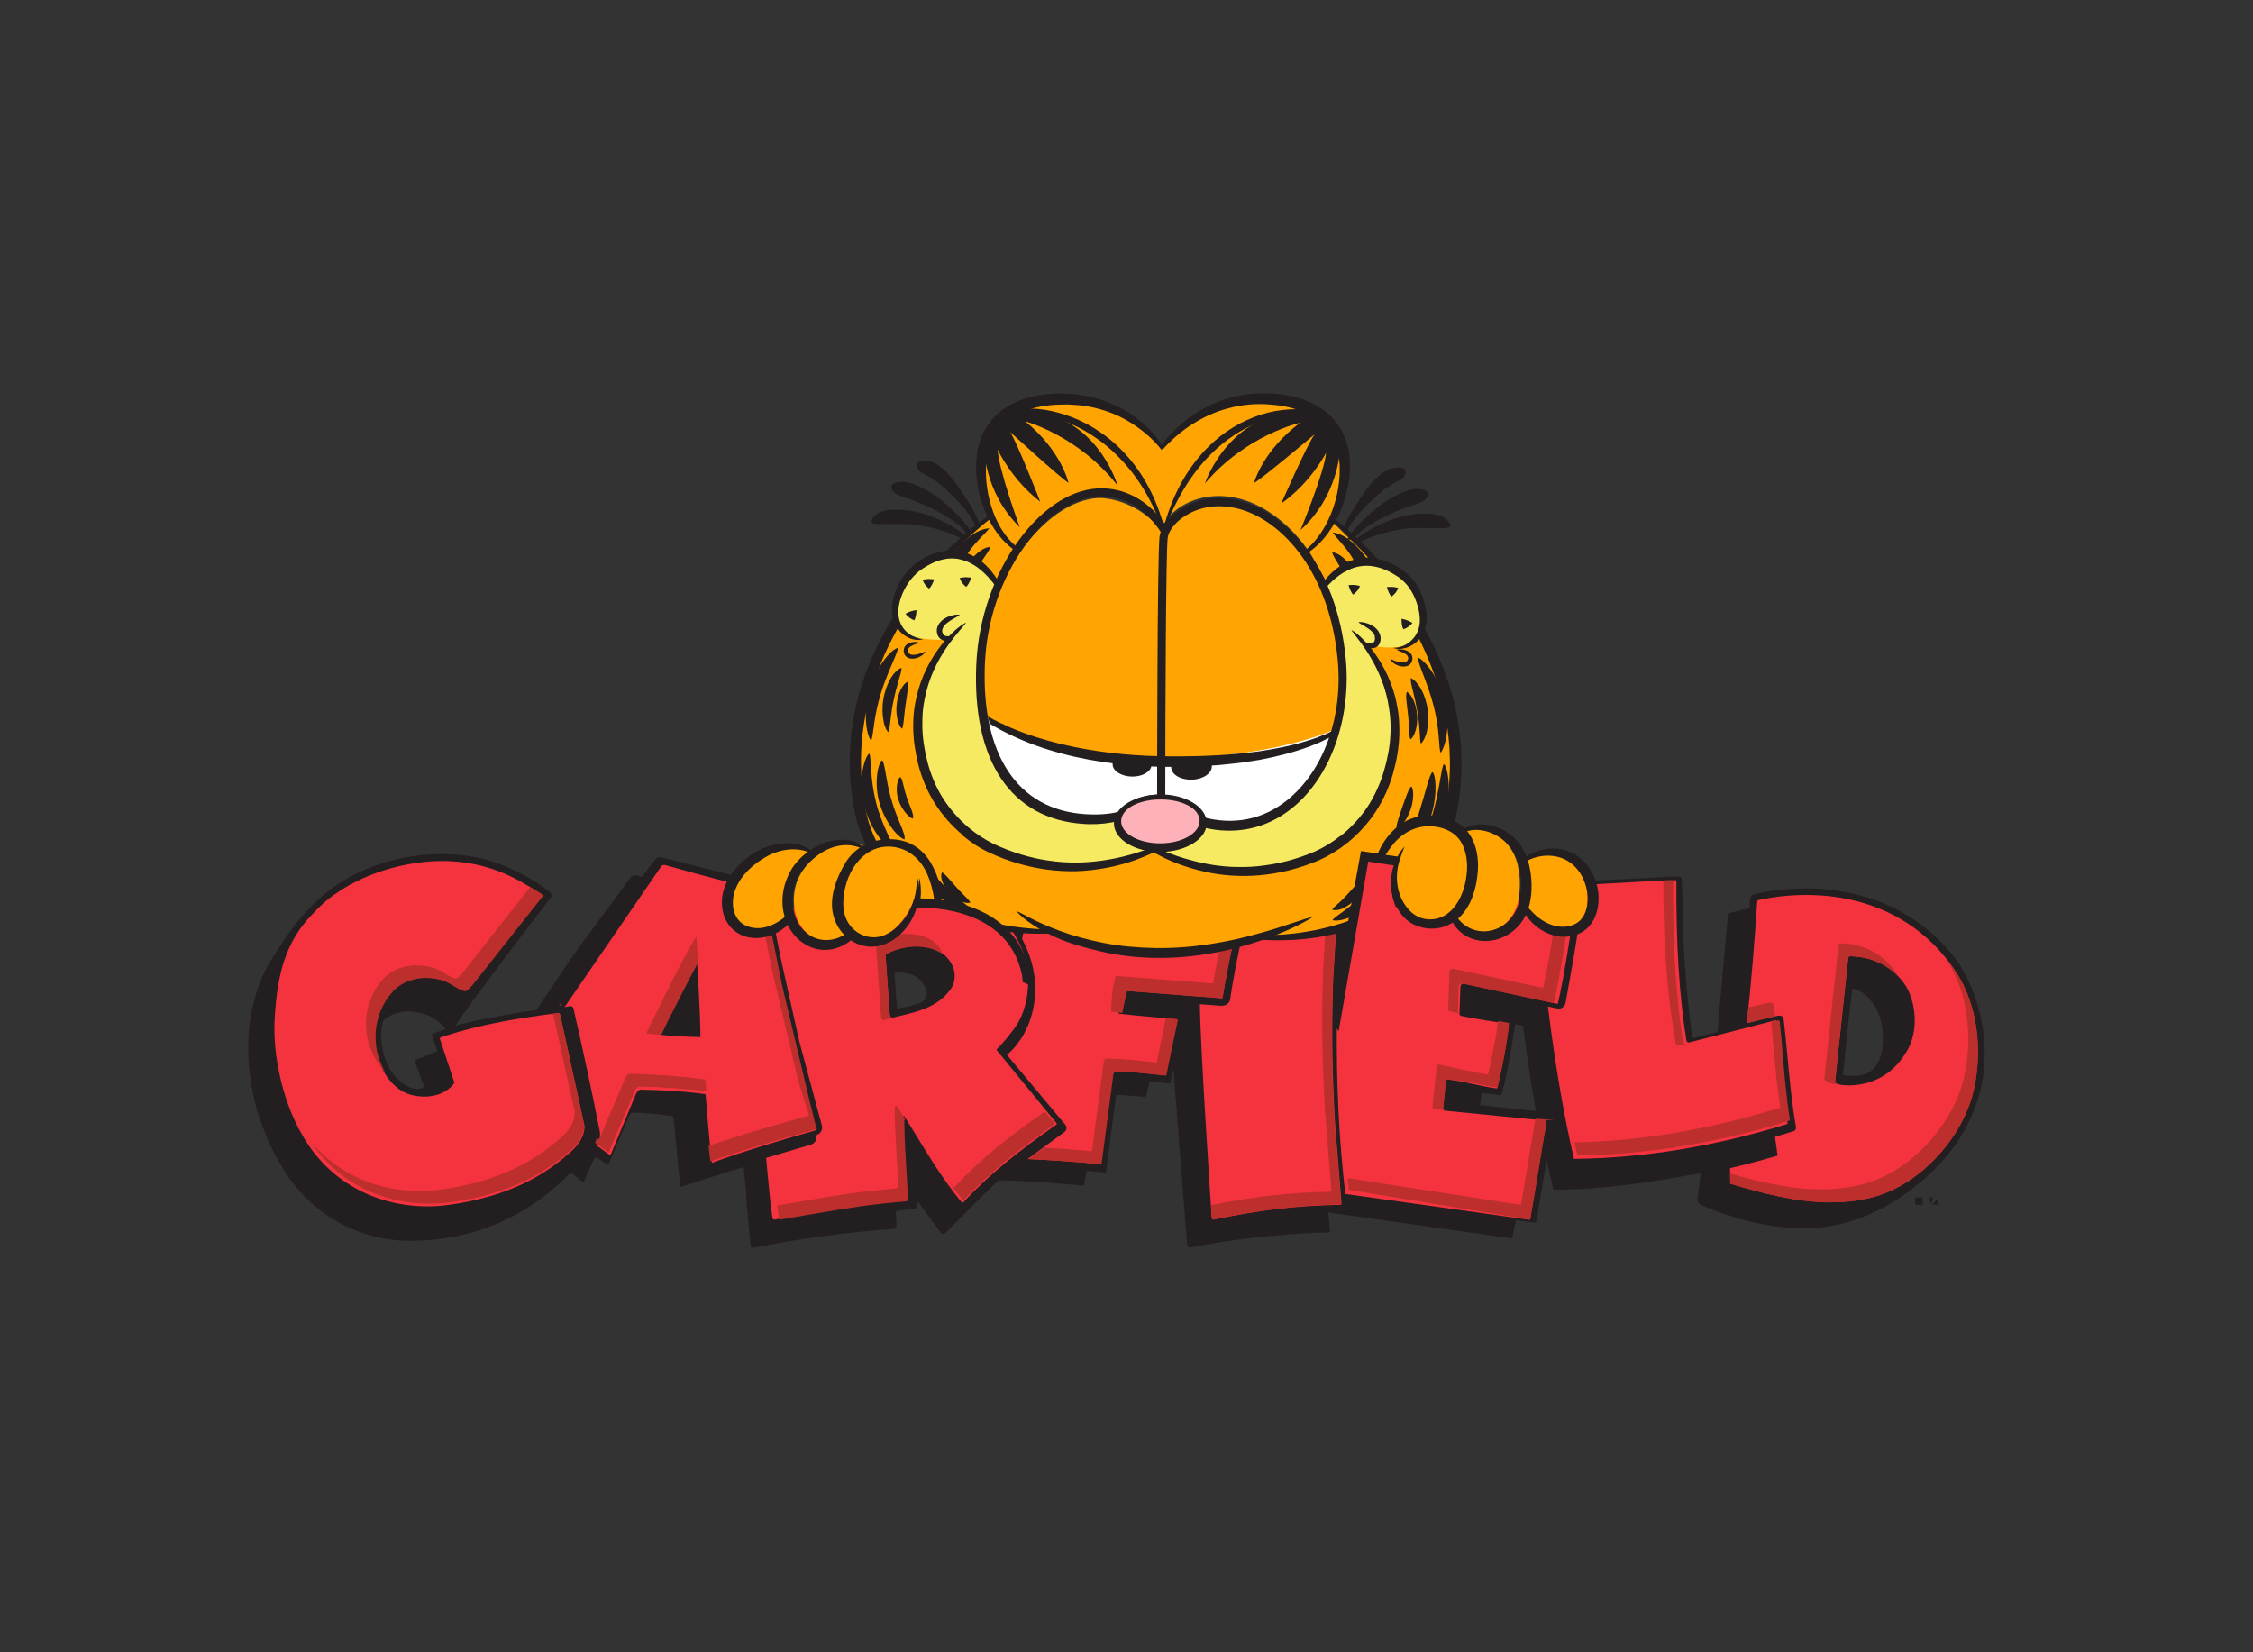 <svg viewBox="0 0 240 176" xmlns="http://www.w3.org/2000/svg" data-name="Layer 2" id="Layer_2">
  <rect x="0" y="0" width="240" height="176" fill="#333333" stroke="none"/>
  <defs>
    <style>
      .cls-1 {
        fill: #f5ea61;
      }

      .cls-1, .cls-2, .cls-3, .cls-4, .cls-5, .cls-6, .cls-7, .cls-8, .cls-9 {
        stroke-width: 0px;
      }

      .cls-2 {
        fill: #bc2f2c;
      }

      .cls-3 {
        fill: none;
      }

      .cls-4 {
        fill: #f5333f;
      }

      .cls-5 {
        fill: #fff;
      }

      .cls-6, .cls-7 {
        fill: #231f20;
      }

      .cls-7 {
        fill-rule: evenodd;
      }

      .cls-8 {
        fill: #ffb1b9;
      }

      .cls-9 {
        fill: #ffa400;
      }
    </style>
  </defs>
  <g data-name="Layer 1" id="Layer_1-2">
    <g data-name="Layer 1-2" id="Layer_1-2">
      <g>
        <g id="SPOT">
          <path d="m208.9,102.94c-4.97-7.26-13.66-9.55-22.08-7.7-.53.17-.42,1.15-.45,1.47l-2.29.58-1.13,12.64-2.46.61c-.24.06-.25-.16-.25-.16-.44-3.4-.75-6.84-.92-10.37-.07-2.12-.07-4.28-.17-6.4-.1-.41-.61-.2-.93-.24l-14.62.75c-.49.06-.32.97-.36,1.4-2.19-.53-4.58-1.05-7.1-1.5l-8.08-1.34-2.25-.35c-.42-.04-.57.11-.73.61l-.2.97c-.06.25-.09.68-.4.68l-.14-.02c-.14,0-1.95-.31-1.95-.31l-.97,4.2c-3.08-.13-6.1.13-9.01.45l.41-1.74c.07-.31.13-.71-.2-.86-3.39-1.16-7.09-1.61-10.78-2.05-3.97-.38-8.05-.65-12.12-.48l-.41,1.54-2.29.28-.48,1.82c-1.82-1.41-3.91-2.19-6.16-2.53-6.33-.86-12.36.51-17.67,2.84l-.72-3.47-11.22-2.87c-.72-.23-.94.13-.94.13-.67.74-.86,1.19-1.45,1.9-.21-.06-.83-.39-1.16-.02l-6.16,8.35-3.91,5.82c-5.53.8-8.63,1.67-8.63,1.67,1.23-2.02,10.2-13.7,10.2-13.7.17-.38-.28-.61-.55-.83-1.23-.93-2.6-1.67-3.97-2.29-6.57-2.95-15.85-1.27-20.85,3.94-1.92,1.83-3.22,3.95-4.56,6.04-1.1,1.87-3.91,7.54-1.23,16.46.64,1.81,1.44,3.8,2.33,5.16,2.81,5.03,7.94,8.05,13.56,8.15,6.78.03,12.6-2.4,17.36-7.29l1.09.89c.13.12.28.1.35,0,.38-.86.72-1.78,1.19-2.57l1.18.82s.16.11.26-.13l1.78-4.18c.2-.41.44-1.19.68-1.19,1.44,0,2.81.17,4.18.35.25.03.24.2.24.2l.68,7.19s0,.19.17.13l6.61-2.09c.28,2.77.42,5.71.76,8.41.03.27.26.2.26.2,4.79-.94,9.8-1.65,14.84-2,0,0,.4,0,.42-.28.02-.31-.09-1.31-.08-1.43s0-.26.68-.3l1.38-.13c.31-.13.24-.61.28-.79l2.48,3.35s.19.29.48,0c0,0,4.54-4.61,5.67-5.6,3.01.03,5.96.31,8.9.55,0,0,.18.04.21-.12s.21-1.3.24-1.45l2.07.19,1.07-8.08s.02-.22.33-.19c.94.05,1.85.14,2.73.2,0,0,.14.02.17-.1l.34-1.54,2.15.21s.09.02.1-.1l.31-1.48c.07,1.44,1.44,18.59,1.44,18.59,0,.22.07.53.31.48,7.92-1.57,14.79-1.61,14.79-1.61,0,0,.15.02.13-.17l-.17-1.96,19.43,2.75s.14.05.17-.1l.38-1.83,1.91.25s.23.05.28-.2l1.08-6.44c.2.99.45,1.99.68,2.98,0,0,.03.17.13.17,5.41-.03,10.55-.83,15.61-1.78l-.27,2.08c-.05.48-.22,1,.2,1.27,1.13.51,2.29.93,3.49,1.3,2.64.86,5.71,1.35,8.7,1.2,8.82-.59,14.37-8.03,14.37-8.03,1.96-2.48,3.25-5.4,3.63-8.51.45-4.21-.48-8.01-2.43-11.3l.02-.02Zm-162.83,7.5l.53,1.53-2.24.91s-.24.06,0,.63l.81,2.2c-.31.45-1.22.26-1.55.1-2.02-.94-2.98-3.25-3.01-5.48,0-.55.03-1.09.2-1.57.99-1.03,2.62-1.19,3.83-.89,1.05.2,2.11.79,2.86,1.73l-1.4.5s-.15.04-.04.35h0Zm51.85-3.58c-.72.29-1.5.42-2.28.56-.1.02-.1-.17-.1-.17l-.24-3.39c0-.12-.02-.28.13-.28,1.03,0,1.99.13,2.67.89.31.35.6.82.63,1.34,0,0,.08.72-.82,1.05Zm59.74,10.86l.18-1.31,1.97.25s.13.02.17-.13c.64-2.38,1.05-4.94,1.42-7.43l.85.16c.38,3.05.82,6.1,1.36,9.08l-5.96-.61h0Zm42.82-5.9c-.25,1.88-1.47,2.46-1.47,2.46-.68.35-1.69.39-2.55.24-.17-.02-.13-.13-.13-.13,0,0,.89-9.08,1.03-9.08.12,0,1.06.1,2.1,1.5,1.04,1.39,1.27,3.24,1.03,5.01h0Z" class="cls-6"></path>
          <g>
            <path d="m75.17,116.64c0,.06.44,5.6.67,7.22,2.87-1.05,6.86-2.3,10.99-3.44l.11-.08v-.13l-.98-3.43-2.69-11.65-2.02-10.28c-3.28-.76-6.81-1.68-10.21-2.66-.08-.02-.19-.06-.3-.06-.15,0-.25.06-.34.2l-10.25,14.94.5-.08h0l.11-.02c.17,0,.29.09.33.26,1.08,4.72,2,8.99,2.8,13.07.1.57-.08,1.11-.27,1.56l1.24.9.13.07.08-.07,2.57-6.19c.11-.29.27-.68.6-.7,2.63.04,4.99.2,6.83.47h.08v.09h.02Zm-4.83-6.41s2.67-5.91,3.92-7.69c0,0,.36,5.5.35,7.93,0,0-2.56-.05-4.28-.25h0Z" class="cls-4"></path>
            <path d="m190.42,119.69c-.4-2.49-.62-5.09-.84-7.6-.09-1.03-.18-2.09-.28-3.13-.03-.24-.06-.27-.13-.27h-.09l-9.09,2.34-.09.02c-.19,0-.26-.16-.27-.27-.76-4.84-1.09-10.22-1.05-16.91l-.09-.11h-.12c-2.04,0-14.02.78-14.14.78,0,0-.26,0-.27.15l-.04.66c1.18.31,2.68.72,3.99,1.14.17.03.48.21.41.64-.08,1.6-.93,6.25-1.33,8.48-.1.53-.17.91-.18,1.05-.11.7-.58.78-.77.78-.09,0-.14-.02-.15-.02l-1-.21c.79,6.32,1.7,11.64,2.78,16.23,7.39-.07,15.07-1.33,22.83-3.75h-.08Z" class="cls-4"></path>
            <path d="m112.53,119.78l.05-.09-6.39-7.81-.06-.07.06-.06c.57-.57,1.14-1.23,1.65-1.93,2-2.4,2.25-6.73.56-9.68-1.35-2.77-4.18-4.86-7.2-5.32-1.58-.28-3.23-.41-4.88-.41-4.63,0-9.48,1.1-14.04,3.2l.9,4.51,1.98,8.87,2.39,8.91s.22.71-.62,1.04c.06.22.04.41-.05.58-.16.32-.53.42-.54.42l-4.73,1.4c.06.58.11,1.2.17,1.83.15,1.57.29,3.2.52,4.62l.11.13h.02c1.22-.2,2.27-.39,3.22-.54,4.79-.81,6.57-1.12,10.53-1.44.02,0,.34-.02.32-.25-.05-.99-.11-1.97-.16-2.92-.12-1.93-.23-3.76-.25-5.7.02-.15.1-.19.17-.19l.11.05h0v.02c.42.67.84,1.36,1.25,2.03,1.43,2.34,2.9,4.75,4.71,6.95l.21.19.06-.03c2.88-3.12,6.04-5.57,9.9-8.28l.03.02Zm-11.27-14.41c-1.42,2.05-3.98,2.51-6.2,3.03-.17.04-.26-.2-.28-.35-.17-2.11-.28-4.24-.45-6.39,1.57-.94,4.08-1.23,5.76-.28.6.28,1.08.89,1.37,1.49.37.74.31,1.85-.2,2.51Z" class="cls-4"></path>
            <path d="m125.44,108.66l-.02-.02c-1.18-.18-2.31-.28-3.5-.39-.87-.08-1.76-.16-2.67-.27l-.1-.02v-.09s.1-1.09.54-2.26l.02-.07h.24l10.24.79h.02l.05-.21c.31-1.93.72-3.91,1.11-5.82.17-.83.34-1.66.5-2.48l.64-.9v-.07l-.48-.02c-5.78-1.61-12.03-2.15-16.84-2.42-1-.04-1.82-.06-2.55-.06-.92,0-1.72.03-2.46.09-.57,1.82-.94,3.72-1.3,5.57.27.53.54,1.08.74,1.66,1.44,3.87.47,8.25-2.35,10.7l6.23,7.46c.17.21.13.56-.09.73l-3.94,2.9c2.18.09,4.66.26,7.76.54l1.26-9.56c.02-.11.1-.31.33-.32,1.41.02,2.73.16,4.02.3.45.05.87.09,1.29.13l1.32-5.9h0s0,0,0,0Z" class="cls-4"></path>
            <path d="m142.77,128.34l.1-.04.03-.13-.68-8.45c-.29-4.77-.37-9.44-.25-13.86.02-1.27.1-2.54.18-3.78.06-.98.13-2,.16-2.99-.89-.1-1.81-.15-2.8-.15-2.26,0-4.52.26-6.69.51l-.46.06c-.54,2.36-1.01,4.83-1.32,6.93,0,0-.06.69-.95.69h-.1c-.8-.07-1.83-.14-2.17-.17.02,4.38,1.24,22.46,1.25,22.65.02.19.07.3.15.3h.08c5.03-1.04,8.64-1.47,13.34-1.57h.13Z" class="cls-4"></path>
            <path d="m195.06,128.07c1.7,0,3.3-.21,4.77-.64,4.92-1.45,9.42-6.44,10.48-11.6.89-4.29.23-8.78-1.77-12.01-3.45-5.48-9.19-8.49-16.16-8.49-1.65,0-3.34.18-5.02.53-.17.03-.17.14-.17.14-.28,4.08-.61,8.46-1.11,12.98l3.01-.72c.16-.04.32-.08.46-.08.33,0,.43.2.45.37.16,1.34.28,2.7.41,4.03.23,2.45.47,4.98.89,7.4.07.35-.14.5-.27.52l-1.95.6.27,1.91.02.09-.09.02c-1.85.54-3.53.98-4.99,1.31l.03,1.66c3.24.97,7,1.99,10.75,1.99v-.02Zm.64-14.97l1.18-11.07s.02-.17.23-.17c2.41.03,4.62,1.15,5.94,3.21,1.2,2.1,1.29,5.22-.14,7.23-1.44,2.33-3.98,3.56-6.74,3.27-.26-.06-.54-.09-.69-.29l.23-2.18h0Z" class="cls-4"></path>
            <path d="m155.87,104.76h-.05s10.12,2.18,10.12,2.18c.67-2.73,1.64-9.33,1.65-9.39,0-.08-.03-.14-.13-.16-3.47-1.03-7.28-1.91-11.64-2.71l-8.19-1.35-2.16-.34h0l-.04.05-1.32,6.28-1.7,9.72c-.07,6.33.23,12.44.9,18.14l19.54,2.74h.04c.1,0,.1-.04.1-.06.25-1.35.49-2.84.74-4.41.32-1.94.65-3.95.98-5.66v-.4l-.05-.02-10.74-1.06s-.08-.02-.1-.03c0,0-.02,0-.02-.02-.02,0-.02-.02-.03-.02,0,0-.02,0-.02-.02h0c-.03-.05-.04-.11-.04-.15v-.02l.3-2.88c0-.06.07-.18.24-.18h.04c.92.11,1.82.3,2.69.49.81.17,1.65.35,2.5.46.47-2,.98-4.36,1.23-6.83-.79-.16-1.58-.29-2.34-.41-.88-.14-1.79-.28-2.72-.49-.14-.03-.2-.17-.18-.3l.1-2.81c0-.13.1-.31.33-.31h-.04Z" class="cls-4"></path>
            <path d="m60.13,123.24h0c1.9-1.41,2.13-2.63,2.13-3.14,0-.17-.02-.26-.02-.26h0l-2.56-11.69h0c-.04-.15-.05-.24-.19-.24h-.05c-4.14.52-8.23,1.2-12.05,2.44,0,0-.3.1-.53.19v.12h0l1.55,4.68-.02.02c-.75,1.04-1.99,1.45-3.19,1.45-.54,0-1.08-.09-1.56-.23-1.81-.56-3.01-2.49-3.49-4.14h0c-.2-.68-.29-1.38-.29-2.08,0-1.78.64-3.53,1.88-4.85h0c.56-.61,1.28-1,2.07-1.21.02,0,.55-.2,1.44-.2.22,0,.46.02.72.05,1.38.17,1.82.56,2.73,1.08.35.2.55.28.69.28.22,0,.36-.22.79-.64l7.44-9.41.04-.13-.06-.13c-1.27-.82-2.56-1.6-3.93-2.18-2.08-.88-4.32-1.31-6.56-1.31-4.68,0-10.38,1.89-13.62,5.45h0c-3.11,3.07-3.92,6.66-4.2,10.89h0c-.04.51-.06,1.01-.06,1.51,0,3.76,1.12,8.15,2.89,11.2h0c2.77,5.03,7.84,7.74,13.42,7.74.48,0,.97-.02,1.45-.06,4.79-.54,9.38-2.01,13.11-5.15h0l.02-.02Z" class="cls-4"></path>
          </g>
          <g>
            <g>
              <path d="m178.09,108.49v.06c.06.34.11.68.16,1.01,0,.02.24,1.5.24,1.5,0,0,0,.5,1.16.13,0,0-.31.11-.38-.32-.06-.39-.26-1.86-.3-2.13-.54-4.31-.79-9.11-.75-14.87l-.09-.11h-.09c-.2,0-.49,0-.86.02,0,5.68.3,10.41.9,14.7h0Z" class="cls-2"></path>
              <path d="m99.06,100.05c-1.68-.94-4.19-.65-5.76.28.17,2.15.39,5.87.56,7.98.03.14.11.39.28.35.21-.05.43-.1.65-.15h0l.32-.09c-.1.02-.3-.02-.36-.44-.13-1.81-.31-4.69-.43-6.28,1.57-.94,4.08-1.23,5.76-.28.14.06.27.15.39.24-.02-.05-.03-.09-.06-.13-.28-.6-.77-1.19-1.37-1.49h0Z" class="cls-2"></path>
              <path d="m95.13,108.37l.06-.02-.06.02Z" class="cls-2"></path>
              <path d="m59.71,106.89l-.17.23.21-.03c-.02-.06-.03-.13-.05-.2Z" class="cls-2"></path>
              <path d="m74.36,102.55c-.09-1.56-.17-2.8-.17-2.8-1.25,1.78-5.35,10.34-5.35,10.34.49.06,1.05.1,1.6.13.62-1.33,3.07-6.13,3.92-7.69h0Z" class="cls-2"></path>
              <path d="m86.93,120.19v-.13l-.84-3.43-2.77-11.65-2.07-10.28c-.26-.06-.53-.12-.79-.18l1.84,9.09,2.77,11.65,1.07,3.43v.13l-.18.08c-3.86,1.04-7.61,2.17-10.48,3.15.07.68.14,1.28.2,1.66,2.95-1.05,7.06-2.3,11.31-3.44,0,0,.11-.08-.06-.08Z" class="cls-2"></path>
              <path d="m75.14,114.98h-.08c-1.89-.28-5.24-.56-7.94-.6-.35.02-.5.42-.62.7l-2.64,6.19-.08.07-.13-.07-.06-.05c-.06.18-.13.35-.2.51l1.28.9.13.07.08-.07,2.64-6.19c.12-.29.28-.68.62-.7,2.32.03,5.36.28,7.1.48-.06-.69-.09-1.16-.09-1.17v-.08h0Z" class="cls-2"></path>
              <path d="m165.52,119.28l-1.95-.12c-.26,1.42-.51,2.98-.76,4.49-.25,1.55-.5,3.01-.73,4.35,0,.02,0,.07-.1.34h-.04l-18.38-2.85c.05.42.09.83.13,1.24l19.27,3.18h.04c.1-.48.1-.52.1-.54.24-1.34.48-2.8.73-4.35.31-1.92.64-3.89.91-5.58v-.13l.79-.02h0Z" class="cls-2"></path>
              <path d="m189.88,111.98c-.09-1-.17-2.03-.28-3.03-.03-.24-.06-.26-.13-.26h-.06l-.72.19c.06.58.1,1.16.15,1.73.21,2.44.42,4.96.81,7.37-7.45,2.32-14.83,3.57-21.93,3.71.1.47.2.93.31,1.38,7.33-.07,14.95-1.32,22.65-3.72-.39-2.41-.6-4.94-.81-7.37h0Z" class="cls-2"></path>
              <path d="m166.95,95.34c-.64-.2-1.33-.41-2-.6-.38.02-.61.04-.63.04,0,0-.26,0-.27.15l-.04.65c.97.26,2.18.58,3.3.93.02-.2.04-.38.05-.53.06-.42-.25-.61-.41-.64h0Z" class="cls-2"></path>
              <path d="m96.33,119.39c0-.09.05-.14.09-.17-.28-.44-.54-.89-.83-1.33h0v-.02s-.12-.05-.12-.05c-.06,0-.15.05-.17.19.02,1.88.13,3.65.24,5.52.06.92.12,1.87.16,2.83,0,.22-.3.24-.31.24-3.83.32-5.56.61-10.2,1.4-.72.13-1.52.26-2.4.41.06.47.12.93.19,1.37l.1.13h.02c1.18-.2,2.2-.38,3.12-.53,4.64-.79,6.37-1.08,10.2-1.4.02,0,.33-.02.31-.24-.05-.96-.1-1.91-.16-2.83-.12-1.87-.22-3.64-.24-5.52h0Z" class="cls-2"></path>
              <path d="m112.36,119.69l-1.07-1.3v.02c-3.74,2.62-6.81,5-9.6,8.02l-.06.03-.2-.18c-.15-.18-.28-.36-.43-.53.46.64.94,1.29,1.45,1.91l.2.18.06-.03c2.79-3.03,5.85-5.39,9.59-8.02l.05-.09h0Z" class="cls-2"></path>
              <path d="m125.43,108.56c-.42-.06-.83-.12-1.23-.17l-.98,4.79c-.42-.04-.84-.09-1.29-.13-1.28-.14-2.61-.28-4.02-.3-.23.02-.31.22-.33.32l-1.26,9.56c-1.9-.17-3.57-.3-5.07-.39l-1.67,1.23c2.18.09,4.66.26,7.76.54l1.26-9.56c.02-.11.1-.31.33-.32,1.41.02,2.73.16,4.02.3.45.05.87.09,1.29.13l1.21-5.9v-.07l-.02-.02h0Z" class="cls-2"></path>
              <path d="m119.55,107.91c.08-.33.37-1.9.5-2.29l.02-.07h-.13l10.24.79h.02l.05-.21c.31-1.93.72-3.91,1.11-5.82.17-.83.34-1.66.5-2.48l.65-.9v-.07l-.49-.02c-.4-.11-.8-.21-1.2-.31-.16.79-.32,1.6-.48,2.4-.39,1.92-.79,3.9-1.11,5.82h-.05s-.02,0-.02,0l-10.24-.79h-.08l-.02.19c-.42,1.17-.45,3.49-.45,3.49v.11l.08.02c.37.05.73.08,1.09.12h0Z" class="cls-2"></path>
              <path d="m141.93,106.01c.02-1.26.1-2.52.18-3.75.06-.97.13-1.98.16-2.97-.35-.04-.72-.07-1.08-.09-.03.57-.06,1.14-.1,1.7-.08,1.23-.16,2.49-.18,3.75-.13,4.38-.05,9.01.24,13.74l.68,8.38-.03.13-.1.04h0c-4.5.1-8.02.5-12.69,1.43.05.75.08,1.2.08,1.23.02.19.07.3.15.3h.02c5.08-1.05,8.72-1.49,13.47-1.59h0l.1-.04.03-.13-.68-8.38c-.29-4.73-.37-9.36-.24-13.74h0Z" class="cls-2"></path>
              <path d="m208.54,103.82c-.44-.7-.93-1.37-1.45-1.99.14.2.28.4.42.61,2,3.23,2.66,7.72,1.77,12.01-1.05,5.16-5.56,10.15-10.48,11.6-1.47.42-3.07.64-4.77.64-3.36,0-6.74-.83-9.74-1.69l.02,1.08c3.24.97,7,1.99,10.75,1.99,1.7,0,3.3-.21,4.77-.64,4.92-1.45,9.42-6.44,10.48-11.6.89-4.29.23-8.78-1.77-12.01h0Z" class="cls-2"></path>
              <path d="m189.09,108.25c-.04-.36-.07-.72-.12-1.08-.02-.17-.12-.37-.45-.37-.14,0-.31.04-.46.08l-1.81.43c-.06.55-.12,1.1-.17,1.66l3.01-.72h0Z" class="cls-2"></path>
              <path d="m152.83,118.12l1.13.13s-.2-.05-.21-.26l.29-2.84c0-.06.07-.18.23-.18h.05s1.82.22,2.7.4c.82.17,1.66.35,2.51.46.47-2,.98-4.38,1.23-6.86-.39-.08-.78-.15-1.16-.22-.28,2.06-.7,4.02-1.09,5.71-.85-.1-5.19-1.06-5.19-1.06h-.03c-.17,0-.23.11-.24.19l-.45,4.27s0,.12.05.17c.03.03.09.08.19.09h0Z" class="cls-2"></path>
              <path d="m196.16,115.56s-.59-.1-.69-.29l.23-2.18,1.18-11.07s.02-.17.23-.17c1.93.02,3.72.75,5.04,2.08-.04-.08-.08-.17-.13-.24-1.32-2.07-3.53-3.18-5.94-3.21-.2,0-.23.17-.23.17l-1.18,11.07-.34,3.23s.17.5,1.82.61h0Z" class="cls-2"></path>
            </g>
            <path d="m39.28,111.14h0c.31,1.05.9,2.19,1.74,3.04-.31-.55-.55-1.12-.72-1.67h0c-.2-.68-.29-1.38-.29-2.08,0-1.78.64-3.53,1.88-4.85h0c.56-.61,1.28-1,2.07-1.21.02,0,.55-.2,1.44-.2.22,0,.46.02.72.05,1.38.17,1.82.56,2.73,1.08.35.2.55.28.69.28.22,0,.36-.22.79-.64l7.44-9.41.04-.13-.06-.13c-.42-.28-.85-.53-1.27-.79l-7.17,9.11c-.42.42-.57.65-.79.64-.14,0-.35-.09-.69-.28-.91-.53-1.35-.92-2.73-1.08-.26-.03-.5-.05-.72-.05-.89,0-1.43.2-1.44.2-.79.21-1.51.6-2.07,1.21h0c-1.24,1.32-1.88,3.06-1.88,4.85,0,.69.09,1.4.29,2.08h0Z" class="cls-2"></path>
            <path d="m62.21,119.69l-2.53-11.55h0c-.04-.15-.05-.23-.19-.23h-.05c-.17.02-.35.05-.52.07l2.28,10.37h0s.02.09.02.26c0,.5-.23,1.71-2.1,3.11h0c-3.68,3.1-8.22,4.55-12.95,5.09-.48.04-.96.06-1.44.06-4.52,0-8.7-1.8-11.57-5.19,2.83,4.26,7.49,6.54,12.59,6.54.47,0,.96-.02,1.44-.06,4.74-.54,9.27-1.99,12.95-5.09h0c1.88-1.4,2.1-2.6,2.1-3.11,0-.16-.02-.26-.02-.26h0Z" class="cls-2"></path>
            <path d="m166.79,97.69c-.34-.1-.68-.2-1.02-.29-.29,1.89-.92,5.9-1.4,7.83l-9.54-2.04h-.1c-.22,0-.31.17-.32.29l-.14,3.95c0,.12.04.26.17.29.09.02.17.04.26.05h0l.74.16s-.16-.08-.14-.29v-.05h0l.09-2.52c0-.12.1-.31.32-.31h.1l9.71,2.09c.64-2.61,1.58-8.95,1.58-9.01,0-.08-.03-.13-.12-.15h-.21Z" class="cls-2"></path>
          </g>
          <g>
            <g>
              <g>
                <path d="m151.31,67.44c-.38.48-.98.91-1.76,1.11-.96.4-2.05.46-3.05.17-.2.16-.51.16-.9.13,3.58,4.43,3.91,10.34,1.56,15.53-2.59,5.72-8.47,8.42-14.56,8.57-4.68.13-9.71-2.41-9.71-2.41,0,0-3.43,1.4-6.52,1.81-6.06.8-13.27-1.55-16.61-6.89-3.14-5.01-3.07-11.77.54-16.49.22-.29.46-.57.7-.84-.47-.02-1.13.06-4.02-.31-.6-.24-1.03-.68-1.39-1.19-2.11,3.68-3.69,8.05-4.09,12.27-.44,4.72-.04,9.56,3.03,13.37,3.36,4.17,8.77,6.24,13.93,6.81.83.09,2.13.07,2.96.12,3.47,1.04,5.53,1.73,9.54,2.07,4.04.35,7.68.14,14.08-1.48,3.81-.19,7.07-.5,10.98-2.54,3.74-1.96,7.02-4.99,8.02-9.15,2.26-9.41-.79-16.82-2.73-20.64h.02Z" class="cls-9"></path>
                <path d="m108.08,58.42c-.8-.58-1.52-1.35-2.07-2.23-.18-.28-.6-1.05-.6-1.05l-.17.13c-.94.75-1.9,1.61-2.93,2.63-.2.2-.86.88-.86.88,0,0,1.77.35,2.38.72.64.39,1.2.89,1.72,1.53.2.26.7,1.06.7,1.06l.13-.3c.51-1.12,1.8-3.3,1.8-3.3l-.11-.08h0Z" class="cls-9"></path>
                <path d="m141.93,55.6s-.95,1.45-1.42,1.96c-.32.35-1.13,1.04-1.13,1.04l1.89,3.34s1.48-1.47,2.14-1.81c.61-.31,2.35-.78,2.35-.78l-3.82-3.76Z" class="cls-9"></path>
                <path d="m137.7,43.25c-3.94-.98-7.39-.65-10.88,1.7-.99.66-2.34,1.76-3.07,2.7-1.55-1.85-3.37-3.32-5.93-4.11-1.91-.59-4.27-.76-6.25-.51-.89.11-1.79.33-2.65.61.52.16,2.25-.29,7.2,2.01,2.59,1.21,4.68,3.71,6.03,6.22.72,1.33,1.24,2.73,1.67,4.18.28-.48.56-.59.75-1.11.25-.72.58-1.71.9-2.39.64-1.36,1.44-2.63,2.4-3.78,1.96-2.33,4.61-4.07,7.61-4.73,1.16-.26,2.34-.28,3.53-.28-.35-.11-.94-.41-1.3-.5h0Z" class="cls-9"></path>
                <path d="m123.57,54.81c-.39-.9-1.02-2.27-1.93-3.65-1.11-1.71-2.53-3.26-4.12-4.49-1.03-.75-1.85-1.27-2.66-1.66-.95-.46-1.9-.83-2.84-1.09-1.04-.28-1.96-.42-2.8-.45h-.57l-.06.02c-.22.1-.4.2-.57.29-.61.35-1.13.76-1.53,1.21-.44.5-.79,1.05-1.05,1.64-.48,1.12-.67,2.47-.57,4.02.09,1.41.42,2.82.97,4.17h0c.6,1.37,1.33,2.42,2.22,3.21l.14.13.11-.16c2.69-3.9,6.07-6.05,9.28-5.91,2.14.09,4.1,1.1,5.67,2.89l.36.41c0-.13-.08-.59-.08-.59Z" class="cls-9"></path>
                <path d="m142.52,47.87c-.39-1.52-1.34-2.81-2.7-3.61-.17-.11-.37-.21-.6-.32l-.06-.02c-.32-.02-.65-.02-.98,0-.95.05-1.91.2-2.86.49-1.69.5-3.5,1.31-4.86,2.46-2.37,1.82-4.24,4.28-5.74,7.51l-.35.74.61-.54c.19-.17.37-.31.53-.43.97-.68,3.05-1.74,6.07-1.14,2.74.55,5.52,2.51,7.61,5.39l.11.15.14-.13c1.49-1.39,2.62-3.58,3.1-6,.15-.77.22-1.52.23-2.25.02-.79-.07-1.56-.26-2.28v-.02Z" class="cls-9"></path>
                <path d="m142.97,70.19c-.95-9.91-6.65-15.6-11.36-16.54-2.77-.56-5.1.42-5.98,1.04-.51.36-1.27,1.11-1.87,1.82-.43-.56-2.61-3.05-6.1-3.43-.05,0-4.15-.75-8.76,5.38-2.62,3.47-4.27,7.76-4.48,12.3-.1,2.24.08,4.5.42,6.31,5.49,2.45,10.82,4,18,4.27,0,.02,13.52.35,19.41-3.23.75-2.22.98-4.99.71-7.91h0Z" class="cls-9"></path>
                <path d="m104.79,76.47c.4,2.11,1.18,7.58,6.63,9.82,4.33,1.77,7.56.68,7.56.68,2.48-3.99,8.77-2.16,9.34.28,0,0,4.7,1.16,7.98-1.1,5.03-3.46,5.88-8.38,5.9-8.46-5.6,2.5-22.52,5.9-37.42-1.21h0Z" class="cls-5"></path>
                <path d="m151.62,64.68s-.53-4.57-5.96-5c-2.09-.17-4.6,2.54-4.6,2.54,0,0,3.91,8.63.8,16.86-.73,1.93-2.82,5.01-4.43,6.33-4.67,3.8-9.17,1.94-9.17,1.94.09,1.54-1.61,2.4-2.75,2.64-6.32,1.3-6.63-2.75-6.65-2.82-6.26.77-9.89-.95-12.59-5.66-2.74-4.78-1.96-15.03.04-19.13-.17-.97-2.59-3.17-4.56-3.37-2.74-.28-5.01,1.99-5.93,3.74-.71,1.35-.46,3.36.53,4.49.98,1.13,4.75.9,4.75.9,0,0-4.98,5.63-2.77,13.67.54,1.96,2.62,5.25,3.98,6.35,9.54,7.68,20.49,2.34,20.49,2.34l.54.04s8.93,4.61,16.69.6c8.97-4.64,8.52-12.55,8.52-12.68.09-5.38-1.89-7.71-3.09-9.82,7.61,1.76,6.17-3.98,6.17-3.98h0Z" class="cls-1"></path>
                <path d="m123.58,85.16c-2.46.02-4.45,1.16-4.43,2.56.02,1.4,2.02,2.51,4.48,2.49,2.46-.02,4.45-1.16,4.43-2.56s-2.02-2.51-4.48-2.49Z" class="cls-8"></path>
              </g>
              <g>
                <path d="m101.29,59.18c.37-.4.75-.79,1.14-1.19,1.01-1.01,2.08-1.99,3.25-2.88l-.23-.28c-1.72,1.18-3.45,2.66-5.15,4.38.32-.05.65-.06.98-.02h0Z" class="cls-6"></path>
                <path d="m111.98,99.05s-.03-.03-.05-.04c-2.28-.04-4.49-.31-6.59-.82-.64-.19-1.29-.33-1.91-.56-.31-.11-.62-.2-.93-.32-.31-.13-.61-.24-.9-.37-.31-.11-.59-.27-.88-.41s-.59-.27-.86-.43c-.28-.16-.56-.31-.83-.47-.27-.17-.53-.35-.8-.52-1.05-.72-2-1.52-2.84-2.44l-.59-.71-.53-.75c-.34-.52-.64-1.06-.92-1.61-.55-1.1-.94-2.25-1.16-3.44-.23-1.23-.38-2.46-.44-3.69-.06-1.24-.05-2.48.08-3.72l.04-.46.06-.46c.04-.31.08-.62.13-.93.12-.61.21-1.23.37-1.85.13-.62.31-1.23.49-1.84.2-.61.39-1.22.62-1.81.45-1.2.97-2.39,1.59-3.54.23-.43.46-.86.72-1.3-.2-.42-.32-.87-.35-1.34-.14.21-.28.42-.42.64-1.48,2.4-2.74,5.08-3.55,7.95-.4,1.44-.69,2.92-.86,4.42-.16,1.5-.2,3.03-.11,4.53.05.75.13,1.51.24,2.26.06.38.12.74.18,1.11s.15.75.24,1.12c.38,1.49,1.04,2.88,1.82,4.14.19.31.41.62.64.93.21.31.46.59.71.87.24.29.5.54.77.79.13.13.26.26.39.38l.42.35c1.12.92,2.32,1.7,3.56,2.29.3.17.63.28.94.43.31.14.62.28.94.39.31.12.63.23.94.35.31.09.63.19.94.28.16.05.31.09.46.14.16.04.31.07.47.11.31.07.62.14.93.21.62.12,1.23.22,1.83.31,1.98.26,3.85.28,5.56.19-.19-.1-.37-.21-.53-.35h0Z" class="cls-6"></path>
                <path d="m139.82,97.69c-.6.4-2.67,1.56-5.71,2.56-3.02,1.03-7.02,1.86-11.06,1.78-2-.03-3.95-.26-5.72-.67-1.77-.4-3.49-.9-4.81-1.5-2.66-1.17-4.07-2.52-4.25-2.83.43.17,2.13,1.23,4.78,2.18,1.32.48,2.88.91,4.58,1.24s3.57.5,5.47.53c3.9.06,7.77-.65,10.77-1.49,3.02-.81,5.18-1.71,5.95-1.81h0Z" class="cls-6"></path>
                <path d="m102.53,88.98c.88.74,1.85,1.38,2.88,1.85,1.03.48,2.06.86,3.1,1.16,2.08.61,4.18.85,6.11.81,1.93-.06,3.68-.39,5.15-.81,1.48-.42,2.66-.97,3.56-1.39l-.2-.46c-.92.31-2.1.77-3.54,1.11-1.44.35-3.13.61-4.97.63-1.85,0-3.84-.25-5.83-.86-.99-.3-2-.68-2.95-1.13-.94-.46-1.84-1.05-2.66-1.74-1.08-.91-2.02-2-2.77-3.18-.74-1.19-1.27-2.48-1.61-3.8s-.54-2.64-.55-3.9c0-.63.02-1.25.09-1.84.07-.6.2-1.16.32-1.71.55-2.2,1.57-3.92,2.44-5.13.88-1.22,1.6-1.94,1.82-2.27-.39.15-1.27.77-2.29,1.96-1.01,1.18-2.17,2.95-2.83,5.28-.14.58-.3,1.19-.39,1.82s-.13,1.3-.13,1.96.05,1.36.14,2.05c.1.69.23,1.38.41,2.08.36,1.4.93,2.79,1.73,4.07.81,1.27,1.82,2.43,2.98,3.4v.02Z" class="cls-6"></path>
                <path d="m98.69,60.31c.4-.22.81-.43,1.23-.57s.85-.23,1.27-.25c.85-.05,1.65.19,2.33.57.68.37,1.23.86,1.66,1.32s.77.9,1,1.23l.39-.2c-.17-.42-.46-.93-.89-1.47-.42-.54-1-1.12-1.77-1.58-.76-.46-1.74-.77-2.77-.73s-2.04.41-2.92.93l-.42.28c-.14.09-.28.2-.42.31-.26.22-.52.46-.73.71-.44.5-.79,1.06-1.05,1.63-.26.57-.44,1.16-.53,1.74-.09.58-.07,1.16.07,1.69.13.52.39.97.7,1.31s.66.57.99.72c.33.15.64.21.9.21.13.02.24,0,.35-.02.1-.02.19-.05.26-.06-.25-.02-.75-.09-1.3-.42-.54-.32-1.12-.95-1.29-1.85-.17-.88.06-1.96.57-2.97.25-.5.57-.99.97-1.42.2-.22.41-.42.64-.6s.49-.34.75-.5h.02Z" class="cls-6"></path>
                <path d="m103.46,61.54c-.1.28-.28.75-.55.97-.3-.24-.57-.57-.68-.94,0,0,.28-.07.62-.09.3,0,.62.05.62.05h0Z" class="cls-6"></path>
                <path d="m99.51,61.73c-.1.28-.28.75-.55.97-.3-.24-.57-.57-.68-.94,0,0,.28-.07.62-.09.29,0,.61.05.61.05h0Z" class="cls-6"></path>
                <path d="m97.63,64.99c-.02.29-.05.79-.24,1.09-.35-.14-.71-.39-.93-.7,0,0,.24-.15.57-.26.28-.09.61-.13.61-.13Z" class="cls-6"></path>
                <path d="m108.68,58.64c-1.25-.93-2.08-2.22-2.66-3.54-.56-1.34-.88-2.74-.97-4.12s.05-2.75.56-3.94c.25-.59.6-1.12,1.01-1.6.42-.47.94-.86,1.49-1.17,1.12-.64,2.44-.97,3.8-1.11.34-.04.68-.06,1.03-.06s.69-.03,1.04,0,.69.05,1.05.07c.35.04.69.11,1.05.16,1.39.27,2.77.75,4.07,1.51,1.28.76,2.62,1.82,3.59,3.09l.2-.26c-.64-1.08-1.55-2.07-2.68-2.99-1.13-.89-2.51-1.64-4.03-2.12-1.52-.49-3.19-.68-4.87-.63-1.67.07-3.42.42-4.96,1.32-.76.45-1.45,1.05-1.99,1.77-.06.09-.13.17-.2.27l-.17.28c-.11.19-.24.38-.31.58-.09.2-.18.4-.26.61-.07.2-.14.41-.2.62-.44,1.67-.33,3.33-.03,4.85.15.76.39,1.49.66,2.16.27.68.61,1.32.98,1.89.74,1.16,1.7,2.07,2.68,2.64.05-.09.09-.2.13-.29v.02Z" class="cls-6"></path>
                <path d="m99.86,66.77c-.05.13-.08.29-.07.44,0,.15.04.28.08.4.09.3.34.51.58.6.25.08.47.06.64,0,.17-.05.3-.11.4-.18l-.12-.27c-.18,0-.51.05-.74-.06-.1-.06-.2-.14-.22-.27-.06-.18-.06-.31,0-.46.15-.44.62-.74,1-.97.39-.23.7-.38.82-.5-.13-.06-.5-.05-.97.1-.24.07-.5.18-.75.36-.13.09-.26.2-.37.34-.06.06-.11.14-.16.23-.06.09-.08.15-.11.24l-.02-.02Z" class="cls-6"></path>
                <path d="m123.98,56.04c-1.08-3.97-3.16-7.27-6.15-9.56-.75-.55-1.54-1.08-2.4-1.49-.84-.43-1.75-.77-2.7-1.03s-1.93-.42-2.96-.45c-1.02,0-2.09.09-3.1.56l.1.2c.7-.24,1.56-.33,2.44-.31.89.03,1.82.2,2.76.44.94.26,1.89.63,2.81,1.08.93.45,1.8,1.03,2.63,1.64,1.64,1.27,3.03,2.84,4.07,4.44,1.05,1.6,1.75,3.21,2.29,4.54.06-.03.12-.06.17-.09h.02Z" class="cls-6"></path>
                <path d="m98.59,69.4c-.03.1-.24.38-.65.58-.21.1-.46.18-.75.18-.15,0-.31-.02-.47-.1-.16-.07-.31-.22-.38-.39-.07-.17-.09-.33-.06-.5.02-.17.11-.33.22-.44.22-.22.47-.28.67-.32.41-.07.68,0,.72.06-.06.06-.32.12-.65.25-.16.07-.34.17-.44.31-.05.07-.08.14-.08.22s0,.18.05.26c.06.15.23.22.44.24.21,0,.43-.02.61-.08.37-.1.64-.26.77-.25h0Z" class="cls-6"></path>
                <path d="m119.15,87.06c.02-.21.04-.42.09-.61-1.07.28-2.28.36-3.67.27-7.16-.47-11.08-6.33-10.65-16.09.2-4.52,1.71-8.97,4.25-12.49,2.46-3.41,5.47-5.32,8.29-5.26h.13c2.49.11,4.6,1.52,6.14,3.9.13-.3.29-.59.44-.86-1.67-2.37-3.91-3.78-6.54-3.9-6.56-.29-13.19,8.81-13.63,18.73-.46,10.29,3.69,16.49,11.38,17.01.2.02.41.02.61.03,1.14.02,2.19-.09,3.16-.35v-.38h0Z" class="cls-6"></path>
                <path d="m147.44,60.43s.09.03.14.05c-.64-.75-1.31-1.48-2.01-2.19-1.02-1.03-2.11-2.03-3.29-2.95l-.21.3c1.4,1.23,2.81,2.71,4.19,4.36.06,0,.11,0,.17.04.25.12.51.25.77.39.07-.02.15-.03.24,0v.02Z" class="cls-6"></path>
                <path d="m155.65,79.96c0-.33-.04-.65-.07-.98s-.06-.65-.1-.98c-.09-.65-.18-1.3-.32-1.96-.12-.65-.29-1.29-.45-1.94-.19-.64-.36-1.28-.6-1.91-.43-1.27-.95-2.51-1.56-3.72-.37-.75-.76-1.48-1.19-2.2-.04.45-.17.91-.38,1.39,1.21,2.38,2.21,4.97,2.81,7.69.31,1.41.51,2.84.61,4.29.02.72.07,1.45.05,2.18-.02.73-.06,1.45-.13,2.18-.07.72-.17,1.45-.31,2.15-.06.35-.13.72-.21,1.07-.07.35-.16.69-.25,1.04-.39,1.36-1.01,2.62-1.78,3.8-1.5,2.34-3.76,4.05-6.15,5.19-1.19.57-2.41,1.05-3.64,1.37-.61.19-1.22.3-1.82.45-.61.12-1.2.21-1.79.3-1.26.17-2.48.24-3.64.24-.04.15-.16.27-.35.25-.51-.02-1.01.03-1.5.09,2.5.26,4.97.22,7.36-.15.68-.13,1.36-.23,2.02-.41.33-.09.67-.15.99-.26.32-.1.65-.2.97-.31,1.28-.46,2.53-.99,3.69-1.67,1.16-.69,2.24-1.5,3.19-2.45.23-.25.47-.49.68-.75l.63-.8c.39-.53.74-1.09,1.07-1.67.66-1.16,1.15-2.43,1.45-3.72.29-1.27.52-2.56.64-3.86.12-1.3.16-2.62.07-3.93h0Z" class="cls-6"></path>
                <path d="m142.76,89.05c-.83.67-1.76,1.23-2.72,1.66-.97.42-1.99.76-2.99,1.02-1.01.26-2.01.42-3,.53-.98.11-1.95.1-2.87.07-1.85-.09-3.53-.46-4.94-.88-1.43-.42-2.59-.94-3.49-1.32l-.23.46c.86.48,2.02,1.11,3.48,1.6,1.45.5,3.2.94,5.14,1.07.97.06,1.99.07,3.03-.03,1.04-.09,2.1-.27,3.17-.53,1.06-.28,2.11-.62,3.17-1.07,1.05-.47,2.04-1.08,2.94-1.79,1.19-.95,2.25-2.09,3.08-3.36s1.45-2.65,1.85-4.04c.39-1.39.64-2.77.68-4.13.02-.68,0-1.34-.06-1.97-.06-.64-.19-1.25-.31-1.84-.56-2.35-1.65-4.16-2.59-5.38-.97-1.22-1.81-1.87-2.16-2.02.21.34.91,1.12,1.73,2.38.8,1.27,1.74,3.04,2.18,5.27.09.56.2,1.13.24,1.73.05.6.06,1.22.02,1.85-.06,1.26-.32,2.58-.71,3.88-.39,1.3-.97,2.58-1.74,3.75-.78,1.16-1.76,2.22-2.87,3.1h0Z" class="cls-6"></path>
                <path d="m151.94,65.3c-.06-.59-.2-1.19-.42-1.79s-.53-1.19-.97-1.72c-.2-.27-.46-.52-.72-.75-.13-.12-.28-.21-.42-.32l-.42-.28c-.87-.53-1.86-.92-2.88-1.01-1.01-.09-2,.14-2.79.54-.79.41-1.41.94-1.87,1.45-.24.28-.45.54-.61.79.09.18.17.37.26.55.22-.27.5-.57.83-.87.46-.43,1.05-.88,1.74-1.2s1.52-.49,2.37-.4,1.71.42,2.5.91l.39.24c.12.09.24.17.35.27.22.19.42.39.61.61.37.44.65.95.86,1.46.42,1.03.62,2.12.42,2.99-.19.89-.79,1.52-1.35,1.85-.57.34-1.11.39-1.41.39.24.11.8.2,1.51-.05.35-.13.72-.34,1.07-.67.34-.33.64-.78.8-1.3.17-.53.22-1.12.17-1.72v.02Z" class="cls-6"></path>
                <path d="m143.65,62.33c.09.28.24.76.5,1.01.31-.23.59-.55.72-.92,0,0-.27-.09-.61-.11-.29-.02-.62.02-.62.02h0Z" class="cls-6"></path>
                <path d="m147.73,62.54c.09.28.24.76.5,1.01.31-.22.59-.55.72-.92,0,0-.27-.09-.61-.11-.29-.02-.61.02-.61.02Z" class="cls-6"></path>
                <path d="m149.3,65.91c0,.29,0,.8.2,1.12.36-.13.72-.35.96-.67,0,0-.24-.16-.56-.28-.28-.11-.6-.17-.6-.17Z" class="cls-6"></path>
                <path d="m143.67,51.4c.22-1.51.22-3.09-.33-4.57-.51-1.49-1.61-2.77-2.96-3.55-1.34-.79-2.85-1.18-4.35-1.33-1.51-.11-3.06-.06-4.58.31-1.52.36-2.99,1.02-4.32,1.93-.17.12-.33.23-.5.35s-.32.25-.48.38c-.32.24-.62.53-.93.81-.15.15-.29.29-.44.44-.14.16-.28.31-.42.46-.13.16-.27.32-.4.49l-.17.21c.05.06.08.14.07.24,0,.06,0,.13,0,.21v.02s0,.04.02.06c.77-.88,1.82-1.82,2.94-2.55,1.16-.76,2.49-1.41,3.95-1.8,1.45-.4,3.03-.56,4.6-.41,1.57.11,3.16.5,4.47,1.3,1.31.79,2.25,2.05,2.62,3.51.19.72.27,1.49.25,2.24,0,.75-.09,1.5-.23,2.22-.52,2.65-1.81,4.94-3.44,6.25.09.09.17.19.25.28.53-.35,1.01-.76,1.44-1.22.55-.59,1.01-1.24,1.41-1.93s.71-1.4.96-2.13c.26-.73.44-1.48.56-2.24h.02Z" class="cls-6"></path>
                <path d="m146.43,67.78c.11.32-.03.68-.23.72-.25.09-.58.02-.75.02l-.11.27c.09.07.21.14.39.2.17.05.37.09.63.04.13-.03.27-.09.39-.2.06-.06.1-.12.15-.18.04-.06.07-.12.09-.18.11-.27.11-.59.02-.85-.03-.09-.06-.17-.1-.25-.04-.09-.09-.16-.15-.23-.1-.14-.23-.25-.35-.35-.25-.18-.5-.3-.73-.38-.46-.16-.83-.17-.97-.13.09.11.4.27.78.5.37.23.84.56.97.99h0Z" class="cls-6"></path>
                <path d="m124.2,56c1.51-3.79,3.55-6.84,6.37-9.01.17-.14.36-.26.54-.39.19-.13.36-.26.55-.38.39-.22.76-.47,1.17-.66.79-.42,1.66-.74,2.55-1.01.9-.26,1.84-.43,2.81-.48.49-.02.98,0,1.49.06.5.07,1.01.17,1.48.38l.1-.2c-.72-.4-1.58-.61-2.51-.69-.94-.08-1.93,0-2.93.17-2.01.38-4.07,1.3-5.78,2.64-1.72,1.34-3.1,3.05-4.06,4.75-.98,1.71-1.56,3.4-1.97,4.79.06.02.13.02.2.03h0Z" class="cls-6"></path>
                <path d="m148.09,70.19c.12.02.4.19.79.3.19.06.42.09.64.07.22-.02.38-.1.44-.26.03-.08.06-.19.04-.26,0-.08-.04-.15-.09-.22-.12-.13-.31-.24-.47-.32-.34-.15-.61-.23-.65-.29.07-.06.35-.09.76,0,.2.05.45.13.68.34.1.12.2.27.22.45.02.17,0,.34-.07.5s-.2.32-.37.4-.33.1-.48.1c-.31,0-.56-.08-.77-.18-.42-.21-.64-.49-.66-.62h0Z" class="cls-6"></path>
                <path d="m143.36,70.19c-.98-10.23-6.76-15.95-11.71-16.95-3.05-.61-5.16.46-6.14,1.16-1.11.79-1.86,1.82-1.99,2.76-.24,1.78-.26,26.89-.26,27.96h.87c0-9.03.07-26.46.26-27.84.09-.7.72-1.54,1.63-2.18.87-.61,2.74-1.56,5.46-1.01,4.65.93,10.08,6.39,11.02,16.18.58,6.1-1.51,11.84-5.37,14.95-2.59,2.08-5.69,2.71-8.99,1.82.09.36.11.74.05,1.1.86.21,1.7.33,2.54.34,2.51.05,4.86-.75,6.92-2.41,4.07-3.28,6.31-9.51,5.71-15.89h0Z" class="cls-6"></path>
                <path d="m123.58,84.62c-2.73.02-4.94,1.41-4.92,3.1s2.24,3.05,4.97,3.03c2.73-.02,4.94-1.41,4.92-3.1s-2.24-3.05-4.97-3.03Zm.05,5.21c-2.31.02-4.19-1.03-4.2-2.34,0-1.31,1.85-2.39,4.16-2.4s4.19,1.03,4.2,2.34-1.85,2.39-4.16,2.4h0Z" class="cls-6"></path>
                <path d="m122.41,81.18c-.11,0-.19-.05-.24-.1-.06.02-.13.03-.21.02-.42-.07-.85-.14-1.28-.21-.64-.02-1.29-.03-1.93-.06-.14.17-.23.35-.23.56-.02.71.9,1.3,2.04,1.33,1.14.02,2.08-.53,2.1-1.23,0-.1-.02-.2-.05-.29h-.2Z" class="cls-6"></path>
                <path d="m128.77,81.19c-1.31.2-2.63.22-3.95.2-.05.11-.07.23-.06.35.02.76,1.01,1.35,2.2,1.31,1.19-.03,2.15-.68,2.13-1.43,0-.15-.05-.3-.13-.43h-.19Z" class="cls-6"></path>
                <path d="m104.83,47.57s-.08,4.79,3.8,8.59c0,0-2.27-6.18-2.35-8.27,0,0,1.45,3.19,4.53,5.55,0,0-2.46-6.31-3.21-7.43,0,0,5.3,4.85,6.22,5.42,0,0-.74-3.4-4.61-6.55,0,0,5.67,1.5,9.84,6.84,0,0-2.44-8.53-11.15-7.91,0,0-2.45,1.67-3.08,3.77h0Z" class="cls-6"></path>
                <path d="m95.22,90.62c-.28-.09-.94-.58-1.6-1.47-.66-.89-1.3-2.16-1.61-3.53-.17-.68-.23-1.35-.24-1.97,0-.63.05-1.2.14-1.7.18-.98.51-1.61.69-1.68.13.18.13.84.2,1.76.06.92.19,2.11.49,3.31.29,1.23.77,2.4,1.19,3.32.42.92.79,1.6.73,1.96h0Z" class="cls-6"></path>
                <path d="m96.36,89.42c-.26-.06-.8-.47-1.34-1.19-.53-.72-1.08-1.74-1.37-2.84-.3-1.08-.31-2.18-.2-2.99s.35-1.34.52-1.42c.31.28.39,2.15.95,4.08.27.99.66,1.94.97,2.7.31.76.56,1.34.46,1.66h0Z" class="cls-6"></path>
                <path d="m97.23,87.19c-.17-.02-.46-.24-.76-.61-.3-.36-.62-.88-.79-1.46-.18-.57-.19-1.16-.11-1.59.07-.43.21-.71.33-.76.24.13.34,1.12.67,2.09.32,1.01.86,1.96.67,2.33Z" class="cls-6"></path>
                <path d="m92.8,78.89c-.19-.17-.44-.83-.53-1.79-.1-.96-.02-2.22.31-3.42.32-1.21.87-2.37,1.48-3.21.6-.85,1.23-1.39,1.63-1.48-.11.49-.44,1.19-.8,2.06-.37.86-.77,1.86-1.08,2.89-.31,1.02-.53,2.06-.66,2.95s-.2,1.62-.34,2.01h0Z" class="cls-6"></path>
                <path d="m94.65,77.99c-.17-.09-.41-.53-.53-1.18-.13-.65-.16-1.5-.02-2.34s.44-1.67.82-2.28c.37-.61.83-.98,1.12-1.04,0,.36-.18.86-.35,1.46-.17.6-.36,1.3-.5,2-.15.7-.25,1.41-.32,2-.08.6-.11,1.08-.22,1.38Z" class="cls-6"></path>
                <path d="m102.63,59.66c.46-.71.68-1.09,1.16-1.64.61-.71,1.21-1.27,1.6-1.74-.39,0-1.14.17-1.96.79-.73.53-1.49,1.31-2.13,2.2.42.15.93.24,1.33.39Z" class="cls-6"></path>
                <path d="m104.22,60.31c.17-.26.33-.51.49-.74.35-.52.67-.94.79-1.29-.31-.04-.84.17-1.39.64-.29.24-.57.54-.83.89.32.14.64.31.95.5h0Z" class="cls-6"></path>
                <path d="m96.09,77.61c-.13-.06-.32-.37-.45-.83-.13-.46-.19-1.07-.13-1.67s.21-1.22.45-1.67c.23-.46.52-.76.75-.82.06.27.02.65-.05,1.1-.07.48-.14.97-.21,1.46-.15,1.01-.17,2.02-.35,2.44h0Z" class="cls-6"></path>
                <path d="m102.5,97.69c-.12.04-.13.35-.44.29-.15-.03-.32-.07-.51-.12-.19-.05-.39-.13-.61-.22-.86-.32-1.9-.93-2.81-1.74s-1.65-1.83-2.03-2.78c-.39-.94-.44-1.78-.24-2.13.29.38.67,1.01,1.17,1.73.5.72,1.12,1.72,1.85,2.43,1.45,1.44,2.7,1.99,3.61,2.54h0Z" class="cls-6"></path>
                <path d="m103.43,96.9c-.2.09-.78.04-1.51-.25-.74-.28-1.6-.83-2.33-1.52-.74-.71-1.34-1.56-1.67-2.33-.35-.77-.43-1.44-.31-1.78.35.24.75.74,1.22,1.32.47.58,1.01,1.24,1.6,1.85.59.61,1.22,1.16,1.78,1.61.55.46,1.03.8,1.23,1.1h0Z" class="cls-6"></path>
                <path d="m103.36,96.12c-.11.09-.45.09-.85-.06-.41-.15-.87-.45-1.26-.84-.39-.39-.7-.86-.86-1.29s-.17-.82-.03-1.01c.43.26.95.97,1.56,1.63.3.33.6.64.86.9.26.27.49.48.59.67h0Z" class="cls-6"></path>
                <path d="m142.73,47.96s-.14,4.84-4.2,8.51c0,0,2.55-6.14,2.73-8.24,0,0-1.6,3.16-4.77,5.4,0,0,2.74-6.27,3.55-7.37,0,0-5.5,4.65-6.46,5.19,0,0,.89-3.41,4.9-6.41,0,0-5.71,1.25-10.13,6.46,0,0,2.83-8.51,11.48-7.48,0,0,2.37,1.8,2.9,3.96v-.02Z" class="cls-6"></path>
                <path d="m150.68,91.92c0-.32.38-1.04.79-2,.42-.97.86-2.17,1.19-3.41.7-2.44.87-4.82,1.15-5.12.19.13.42.82.49,1.82.08,1.01,0,2.33-.36,3.65-.35,1.36-.97,2.66-1.61,3.57-.65.91-1.31,1.44-1.65,1.49h0Z" class="cls-6"></path>
                <path d="m149.8,90.8c-.03-.28.21-.9.5-1.71.29-.81.65-1.79.94-2.79.31-.98.57-1.93.79-2.68s.4-1.29.57-1.38c.16.13.31.69.32,1.51.02.82-.1,1.89-.42,2.96-.31,1.1-.82,2.14-1.34,2.88-.52.75-1.05,1.19-1.38,1.21h0Z" class="cls-6"></path>
                <path d="m148.78,88.26c-.11-.32.31-1.41.64-2.41.17-.5.35-.97.5-1.36.16-.39.3-.66.42-.71.11.07.19.37.2.8,0,.43-.06,1.01-.25,1.57-.39,1.16-1.12,2.12-1.52,2.11h0Z" class="cls-6"></path>
                <path d="m153.47,80.19c-.13-.22-.14-.91-.22-1.82-.07-.9-.24-2.04-.53-3.15-.28-1.12-.68-2.22-1.03-3.14-.35-.91-.64-1.63-.64-2.05.46.22,1.05.83,1.59,1.68s1.01,1.96,1.28,3.12c.28,1.16.33,2.35.2,3.32-.12.97-.4,1.71-.66,2.04h0Z" class="cls-6"></path>
                <path d="m151.37,79.2c-.1-.17-.1-.63-.14-1.24-.04-.61-.1-1.38-.24-2.14-.13-.76-.3-1.52-.46-2.15-.16-.63-.3-1.14-.23-1.45.32.15.74.57,1.08,1.18.34.61.6,1.4.7,2.2.11.8.08,1.61-.07,2.26-.14.65-.41,1.14-.64,1.34h0Z" class="cls-6"></path>
                <path d="m144.56,60.29c-.42-.73-.63-1.14-1.08-1.72-.58-.75-1.15-1.34-1.52-1.84.39.02,1.12.23,1.93.9.7.57,1.42,1.4,2.02,2.33-.43.13-.94.2-1.34.34Z" class="cls-6"></path>
                <path d="m143.09,60.96c-.16-.27-.31-.53-.46-.77-.32-.54-.62-.98-.72-1.34.31-.03.83.21,1.35.72.28.25.54.57.79.94-.33.13-.65.28-.97.46h0Z" class="cls-6"></path>
                <path d="m150.25,78.75c-.09-.13-.12-.46-.14-.9s-.05-.98-.1-1.53c-.06-.54-.13-1.07-.18-1.56-.05-.46-.07-.85.04-1.08.24.13.5.46.71.92.2.46.34,1.03.38,1.61.04.58-.03,1.16-.17,1.62-.13.46-.35.79-.53.93Z" class="cls-6"></path>
                <path d="m142.72,99.26c.23-.46,2.24-1.4,3.84-2.89.81-.72,1.53-1.55,2.06-2.29.54-.73.92-1.35,1.23-1.6.13.47,0,1.3-.4,2.2-.4.9-1.12,1.84-2,2.59-.22.18-.44.37-.67.53-.24.16-.46.31-.7.45s-.47.25-.7.36c-.11.06-.23.11-.34.16-.11.04-.23.08-.34.13-.44.16-.83.28-1.18.33-.35.06-.63.07-.83.05h0Z" class="cls-6"></path>
                <path d="m141.94,98.03c.09-.21.56-.51,1.14-.94.59-.42,1.29-.99,1.94-1.62.65-.64,1.25-1.34,1.75-1.93s.91-1.07,1.27-1.2c.05.42-.09,1.08-.46,1.82-.35.73-.94,1.52-1.64,2.18-.71.65-1.54,1.16-2.28,1.43-.74.28-1.38.34-1.72.25h0Z" class="cls-6"></path>
                <path d="m141.92,96.9c.04-.15.28-.33.55-.58.28-.25.62-.57.94-.92.33-.35.64-.71.91-1.01s.51-.53.74-.6c.09.24.06.62-.12,1.04-.17.42-.46.85-.84,1.21-.37.36-.81.64-1.23.79-.41.15-.78.15-.97.06h0Z" class="cls-6"></path>
                <path d="m141.94,77.86c-.21.1-.42.2-.64.3-.22.09-.43.17-.65.26-.42.19-.88.31-1.31.46-1.76.56-3.54.9-5.3,1.16-3.54.47-7.01.57-10.49.51-3.47-.08-6.96-.45-10.5-1.29-1.76-.43-3.54-.97-5.3-1.71-.43-.2-.87-.39-1.31-.6-.39-.2-.79-.39-1.19-.62.06.25.12.5.17.75.35.21.71.42,1.08.62,1.56.83,3.3,1.58,5.16,2.15,3.72,1.17,7.88,1.74,12.01,1.83,1.03.02,2.06,0,3.08-.02,1.02-.04,2.04-.09,3.03-.16.49-.05.98-.1,1.46-.15l1.05-.12c.15-.02.3-.04.45-.07.49-.07.97-.15,1.44-.22.47-.09.94-.2,1.4-.29,1.84-.41,3.58-.94,5.12-1.63.66-.31,1.29-.63,1.87-.99.04-.2.09-.41.13-.61-.26.15-.52.29-.78.42h0Z" class="cls-6"></path>
                <path d="m102.9,57.25s.08-.03.13-.05c-2.05-1.71-4.72-2.69-6.55-2.86-1.54-.14-2.86-.04-3.47.79-.7.96.58.64,3.39.69,2.26.04,5.21.98,6.26,1.71.17-.13.06-.2.25-.29h0Z" class="cls-7"></path>
                <path d="m103.51,56.75c-.19-.39-.75-1.24-2.49-2.84-1.49-1.37-3.16-2.27-4.28-2.52-1.02-.23-2.45.08-1.49,1.05.46.46,1.61.6,3.54,1.49,2.73,1.27,3.78,2.33,4.17,2.91.18-.04.37-.05.56-.08h0Z" class="cls-7"></path>
                <path d="m103.88,56s-.33-1.38-3.37-4.09c-1.45-1.29-2.39-1.4-2.7-1.91-.65-1.07.9-1.1,1.74-.67.93.47,1.77,1.36,2.81,2.91,1.93,2.88,1.93,3.61,1.93,3.61" class="cls-7"></path>
                <path d="m144.42,57.61s-.08-.03-.13-.05c2.07-1.69,4.74-2.65,6.56-2.81,1.54-.13,2.86-.02,3.46.82.69.97-.58.64-3.39.67-2.26.02-5.22.94-6.26,1.66-.17-.13-.06-.2-.25-.29h0Z" class="cls-7"></path>
                <path d="m143.52,57.45c.19-.38.76-1.23,2.51-2.81,1.5-1.36,3.17-2.24,4.31-2.49,1.02-.22,2.45.1,1.49,1.06-.46.46-1.62.58-3.55,1.45-2.74,1.24-3.8,2.3-4.2,2.87-.18-.04-.37-.06-.56-.09h0Z" class="cls-7"></path>
                <path d="m143.46,56.69s.35-1.38,3.41-4.07c1.45-1.28,2.4-1.38,2.71-1.89.67-1.06-.89-1.11-1.74-.68-.93.46-1.78,1.34-2.83,2.88-1.95,2.87-1.96,3.59-1.96,3.59" class="cls-7"></path>
              </g>
            </g>
            <g>
              <g>
                <path d="m84.48,92.72c.39-.66,1.92-1.95,1.92-1.95-1.67-1.12-3.4-.57-4.86.25-1.69.94-2.92,2.25-3.44,3.67-.58,1.56-.21,3.55,1.41,4.17.39.14.78.22,1.19.22,1.24,0,2.33-.67,3.03-1.23l.12-.09-.04-.14c-.47-1.6-.22-3.38.68-4.9h-.02Z" class="cls-9"></path>
                <path d="m89.29,97.24c-.45-2.21.84-4.31,1.32-5.1.33-.53,1.19-1.42,1.68-1.83l-.49-.31c-1.26-.41-2.73-.18-4.03.61-1.49.91-2.58,2.24-2.98,3.65-.46,1.6-.28,3.81,1.16,5.12.67.63,1.51.96,2.41.96.7,0,1.4-.2,2.03-.59l.24-.15-.2-.2c-.58-.6-.97-1.35-1.14-2.18h0Z" class="cls-9"></path>
                <path d="m99.52,95.63c-.14-1.03-.41-1.77-.74-2.57-.81-1.94-2.36-3.12-4.25-3.23h-.23c-3.23-.22-4.68,3.44-4.68,3.44-.78,1.84-.52,3.42-.17,4.42.5,1.41,1.83,2.35,3.29,2.35h.19c1.58-.09,2.94-1.45,3.69-2.7.3-.5.61-1.12.61-1.12l2.27.09v-.68h0Z" class="cls-9"></path>
              </g>
              <g>
                <path d="m97.52,95.16c-.15.74-.4,1.45-.79,2.11-.71,1.19-2,2.48-3.47,2.56-1.45.08-2.73-.83-3.21-2.18-.52-1.45-.02-3.59.51-4.59.79-1.66,2.31-2.99,4.28-2.88,1.9.11,3.28,1.34,4,3.06.35.83.56,1.73.68,2.62,0,.04.02.23.05.43.24.05.47.09.71.13.08-1.6-.3-3.13-1.14-4.54-.98-1.64-2.54-2.53-4.46-2.49-1.95.04-3.61.87-4.6,2.48-.95,1.55-1.73,3.58-1.36,5.41.35,1.74,1.69,3.19,3.47,3.5,1.98.35,3.78-.94,4.78-2.57.86-1.41,1.15-3.13.75-4.74-.08.56-.09,1.12-.2,1.67h0Z" class="cls-6"></path>
                <path d="m90.58,99.23l-.07-.09c-1.36,1.23-3.39,1.38-4.76.09-1.3-1.2-1.56-3.26-1.09-4.9.43-1.49,1.59-2.73,2.88-3.52,1.46-.9,3.18-1.11,4.68-.21-.88-1.43-3.07-1.31-4.42-.81-1.38.51-2.74,1.55-3.5,2.83-1.01,1.7-1.27,3.78-.51,5.63.69,1.69,2.34,3.01,4.23,2.93.68-.03,1.36-.23,1.96-.57.25-.14.49-.31.72-.5.13-.11.35-.22.23-.39-.12-.16-.23-.32-.32-.5-.02-.03.11.2,0,0h0Z" class="cls-6"></path>
                <path d="m86.5,90.96c.08-.09.14-.11.04-.21-.06-.06-.13-.13-.2-.18-.15-.13-.31-.23-.48-.32-.38-.2-.81-.31-1.23-.38-.95-.13-1.95,0-2.85.3-1.81.61-3.36,1.96-4.28,3.62-.9,1.63-.85,3.93.59,5.23,1.41,1.28,3.58,1.08,5.08.09.3-.2.57-.42.83-.68.14-.13.41-.32.33-.51-.09-.21-.18-.43-.26-.65-1.17,1.12-2.84,2.01-4.47,1.39-1.56-.59-1.81-2.49-1.28-3.88.58-1.56,1.93-2.76,3.35-3.55,1.42-.79,3.39-1.11,4.85-.26.04-.05-.07-.04,0,0h0Z" class="cls-6"></path>
              </g>
            </g>
            <g>
              <g>
                <path d="m161.7,92.25l-.09-.36h0c-.3-1.03-.82-1.85-1.52-2.47-.88-.75-1.95-1.19-3.02-1.24-.39-.02-.76.03-1.17.15l-.32.09.21.26c.75.92,1.14,2.26,1.08,3.76v.17c-.09,1.44-.48,3.44-1.82,4.82-.08.08-.15.15-.23.22l-.16.14.13.17c.22.27.46.5.71.7.64.49,1.41.75,2.22.75.22,0,.44-.02.65-.06,1.84-.33,3.19-1.85,3.44-3.89.11-.78.17-1.97-.12-3.22h0Z" class="cls-9"></path>
                <path d="m166.3,91.24c-.51-.2-1.06-.31-1.64-.31-.77,0-1.53.18-2.2.52l-.17.09.06.18c.13.44.24.92.31,1.43.17,1.33.09,2.51-.25,3.54l-.04.13.39.39c.15.16.28.29.31.32.81.73,1.64,1.19,2.48,1.35.24.05.49.07.73.07.49,0,1.19-.1,1.79-.57.62-.49,1.01-1.34,1.05-2.34.13-2.1-1.05-4.12-2.81-4.82h0Z" class="cls-9"></path>
                <path d="m155.72,89.4c-.5-.73-1.3-1.24-2.31-1.48-1.88-.44-3.73.2-5.08,1.75-.4.46-.79,1.01-1.12,1.63,0,0,1.36.21,1.58.33-.34,1.67-.02,3.63.52,4.55.57.97,1.38,1.6,2.36,1.81.23.05.46.07.71.07.72,0,1.41-.24,1.99-.65,1.94-1.44,2.09-4.38,2.1-5.25,0-1.12-.24-2.06-.72-2.77h0Z" class="cls-9"></path>
              </g>
              <g>
                <path d="m161.94,95.45c-.23,1.81-1.4,3.36-3.26,3.7-.95.17-1.93-.06-2.7-.65-.33-.25-.61-.56-.85-.9-.06-.09-.09-.24-.2-.19-.12.06-.24.11-.35.17s-.1.06-.06.19c.06.16.13.31.21.46.21.39.5.74.83,1.03.72.63,1.63.96,2.58.97,1.95.04,3.74-1.2,4.49-2.97.54-1.28.61-2.76.44-4.13-.17-1.34-.61-2.64-1.54-3.65-.9-.99-2.26-1.62-3.59-1.67-1.03-.04-2.2.31-2.8,1.2.72-.36,1.41-.64,2.25-.61,1.07.05,2.08.5,2.88,1.19,1.61,1.39,1.94,3.84,1.66,5.85-.13,1.03.09-.68,0,0v.02Z" class="cls-6"></path>
                <path d="m167.32,90.8c-1.1-.53-2.37-.54-3.52-.16-.53.18-1.18.5-1.6.95.06.09.12.19.16.29,1.18-.77,2.77-.96,4.08-.45,1.81.72,2.79,2.72,2.67,4.59-.04.8-.32,1.67-.97,2.18-.64.51-1.55.61-2.34.45-.9-.17-1.71-.68-2.37-1.3-.07-.06-.75-.77-.75-.77-.09.06-.44.22-.46.31.74,1.54,2.35,2.74,4.07,2.88.93.07,1.89-.15,2.62-.75.72-.59,1.14-1.47,1.3-2.38.39-2.3-.71-4.84-2.86-5.87v.02Z" class="cls-6"></path>
              </g>
            </g>
            <g>
              <g>
                <path d="m146.58,92.09c.12.03.23.07.35.1h.05-.05c-.12-.03-.23-.07-.35-.1-.09-.02-.14-.02-.16-.06,0,.05.07.04.16.06Z" class="cls-3"></path>
                <path d="m148.59,92.16c-.05.13-.09.27-.13.41.04-.13.08-.28.13-.41Z" class="cls-3"></path>
                <path d="m148.77,91.71c-.04.09-.08.18-.11.28.03-.09.07-.18.11-.28Z" class="cls-3"></path>
                <path d="m148.33,93.2c-.02.16-.04.31-.05.47,0-.16.02-.31.05-.47Z" class="cls-3"></path>
                <path d="m148.42,92.73c-.03.12-.06.24-.08.36.02-.13.05-.24.08-.36Z" class="cls-3"></path>
                <path d="m148.23,94.28v-.5c0,.17,0,.33,0,.5Z" class="cls-3"></path>
                <path d="m147.13,92.13c.12-.24.24-.49.38-.72-.13.24-.26.48-.38.72Z" class="cls-3"></path>
                <path d="m146.7,91.34c-.04.11-.09.23-.12.34.04-.11.08-.23.12-.34Z" class="cls-5"></path>
                <path d="m148.66,91.98c-.02.06-.05.12-.06.18.02-.06.05-.12.06-.18Z" class="cls-5"></path>
                <path d="m148.84,91.54h0c-.02.06-.05.12-.08.17.02-.06.05-.12.08-.17Z" class="cls-5"></path>
              </g>
              <path d="m148.23,94.55h0v-.61c0-.16.02-.31.05-.47,0-.04.02-.07.02-.11.02-.13.05-.24.08-.36.02-.06.02-.1.04-.16.04-.13.08-.28.13-.41.02-.06.05-.12.06-.18.03-.09.07-.18.11-.28.02-.06.05-.12.08-.17-.26-.02-1.33-.13-1.33-.13q-.09.16,0,0c-.27-.02-.82-.07-.82-.07-.74-.06-1.37-.09-1.37-.04,0,.08-1.67,7.97-3,14.3,1.76,1.01,3.67,1.65,5.58,2.31.64-2.97,1.4-6.9,1.76-10.14-.88-.91-1.35-2.25-1.4-3.49h0Z" class="cls-4"></path>
            </g>
            <path d="m149.06,91.25c-.24,0-2.26-.31-3.62-.53l-.46-.07-2.84,15.5c.19,1.23-.56,2.46.46,3.69l3.15-18.07c1.72.28,2.56.39,2.99.44.08-.22.18-.44.28-.65h0l.06-.2c.07-.02-.02-.09-.02-.09h0Z" class="cls-6"></path>
            <g>
              <path d="m90.76,93.28s.02-.05.04-.08c.06-.13.09-.18-.04.08Z" class="cls-3"></path>
              <path d="m90.69,93.44c.02-.06.05-.1.07-.16-.19.41-.15.32-.07.16Z" class="cls-3"></path>
              <path d="m97.94,93.5c-.08.56-.09,1.12-.2,1.67-.07.36-.17.72-.3,1.06l.14-.14s.16-.02.42-.02c.15-.85.13-1.72-.07-2.57h0Z" class="cls-6"></path>
              <path d="m100.4,96.23c-.26-.03-.51-.06-.74-.07-.76-.06-1.38-.06-1.76-.04-.14.76-.41,1.5-.83,2.17-.07.11-.15.23-.22.34.69.29,1.34.64,1.94,1.05,1.5.09,2.93.38,3.76,1.41,1.7-.23,3.31-.92,4.88-1.71-2.07-2.11-4.9-2.88-7.02-3.13l-.02-.02Z" class="cls-4"></path>
            </g>
            <g>
              <path d="m141.94,98.66c-.46.19-1.07.3-1.68.45-.61.12-1.2.21-1.79.3-1.26.17-2.48.24-3.64.24-.04.15-.16.27-.35.25-.51-.02-1.01.03-1.5.09,2.5.26,4.97.22,7.36-.15.68-.13,1.36-.23,2.02-.41.13-.04.28-.07.37-.1v-.88c-.18.07-.41.14-.79.2h0Z" class="cls-6"></path>
              <path d="m109.72,103.67c-1.6-7.8-10.18-8.03-12.32-7.97-.09.34-.21.68-.36,1,.64-.05,10.23-.61,11.83,7.17.03.25.06.5.07.74.33.13.53.24.88.33,0-.4-.04-.81-.1-1.23v-.03Z" class="cls-6"></path>
            </g>
          </g>
          <g>
            <path d="m204.81,128.34v-.79h-.79v.79h.79v-.79h-.79v.79h1.05-.26Z" class="cls-6"></path>
            <path d="m205.93,127.55h-.33v.79h.79v-.7l-.55.7h-.22l-.02-.7v.7h0v-.79h-.07l.2.76.2-.76h.02Z" class="cls-6"></path>
          </g>
        </g>
        <path d="m157.44,92.46c.06-1.82-.49-3.72-2.08-4.76-1.59-1.04-3.83-1.13-5.52-.28-1.59.82-2.71,2.39-3.29,4.05.25.04.5.08.75.12.34-.63.73-1.23,1.19-1.77,1.25-1.44,2.98-2.12,4.86-1.68.86.2,1.67.64,2.18,1.38.52.77.75,1.82.75,2.73,0,1.78-.6,3.96-2.1,5.08-.72.53-1.63.72-2.51.53-.98-.21-1.7-.93-2.19-1.78-.58-1.01-.77-2.2-.63-3.34.11-.93.46-1.74.78-2.6-.98,1.13-1.52,2.6-1.45,4.1.06,1.75.97,3.69,2.69,4.36,1.65.64,3.43.3,4.69-.98,1.25-1.28,1.75-3.14,1.87-4.9,0,.23-.02.39,0-.16.02-.31,0-.25,0-.09h0Z" class="cls-6"></path>
      </g>
    </g>
    <rect ry="5.06" rx="5.06" height="176" width="240" class="cls-3"></rect>
  </g>
</svg>